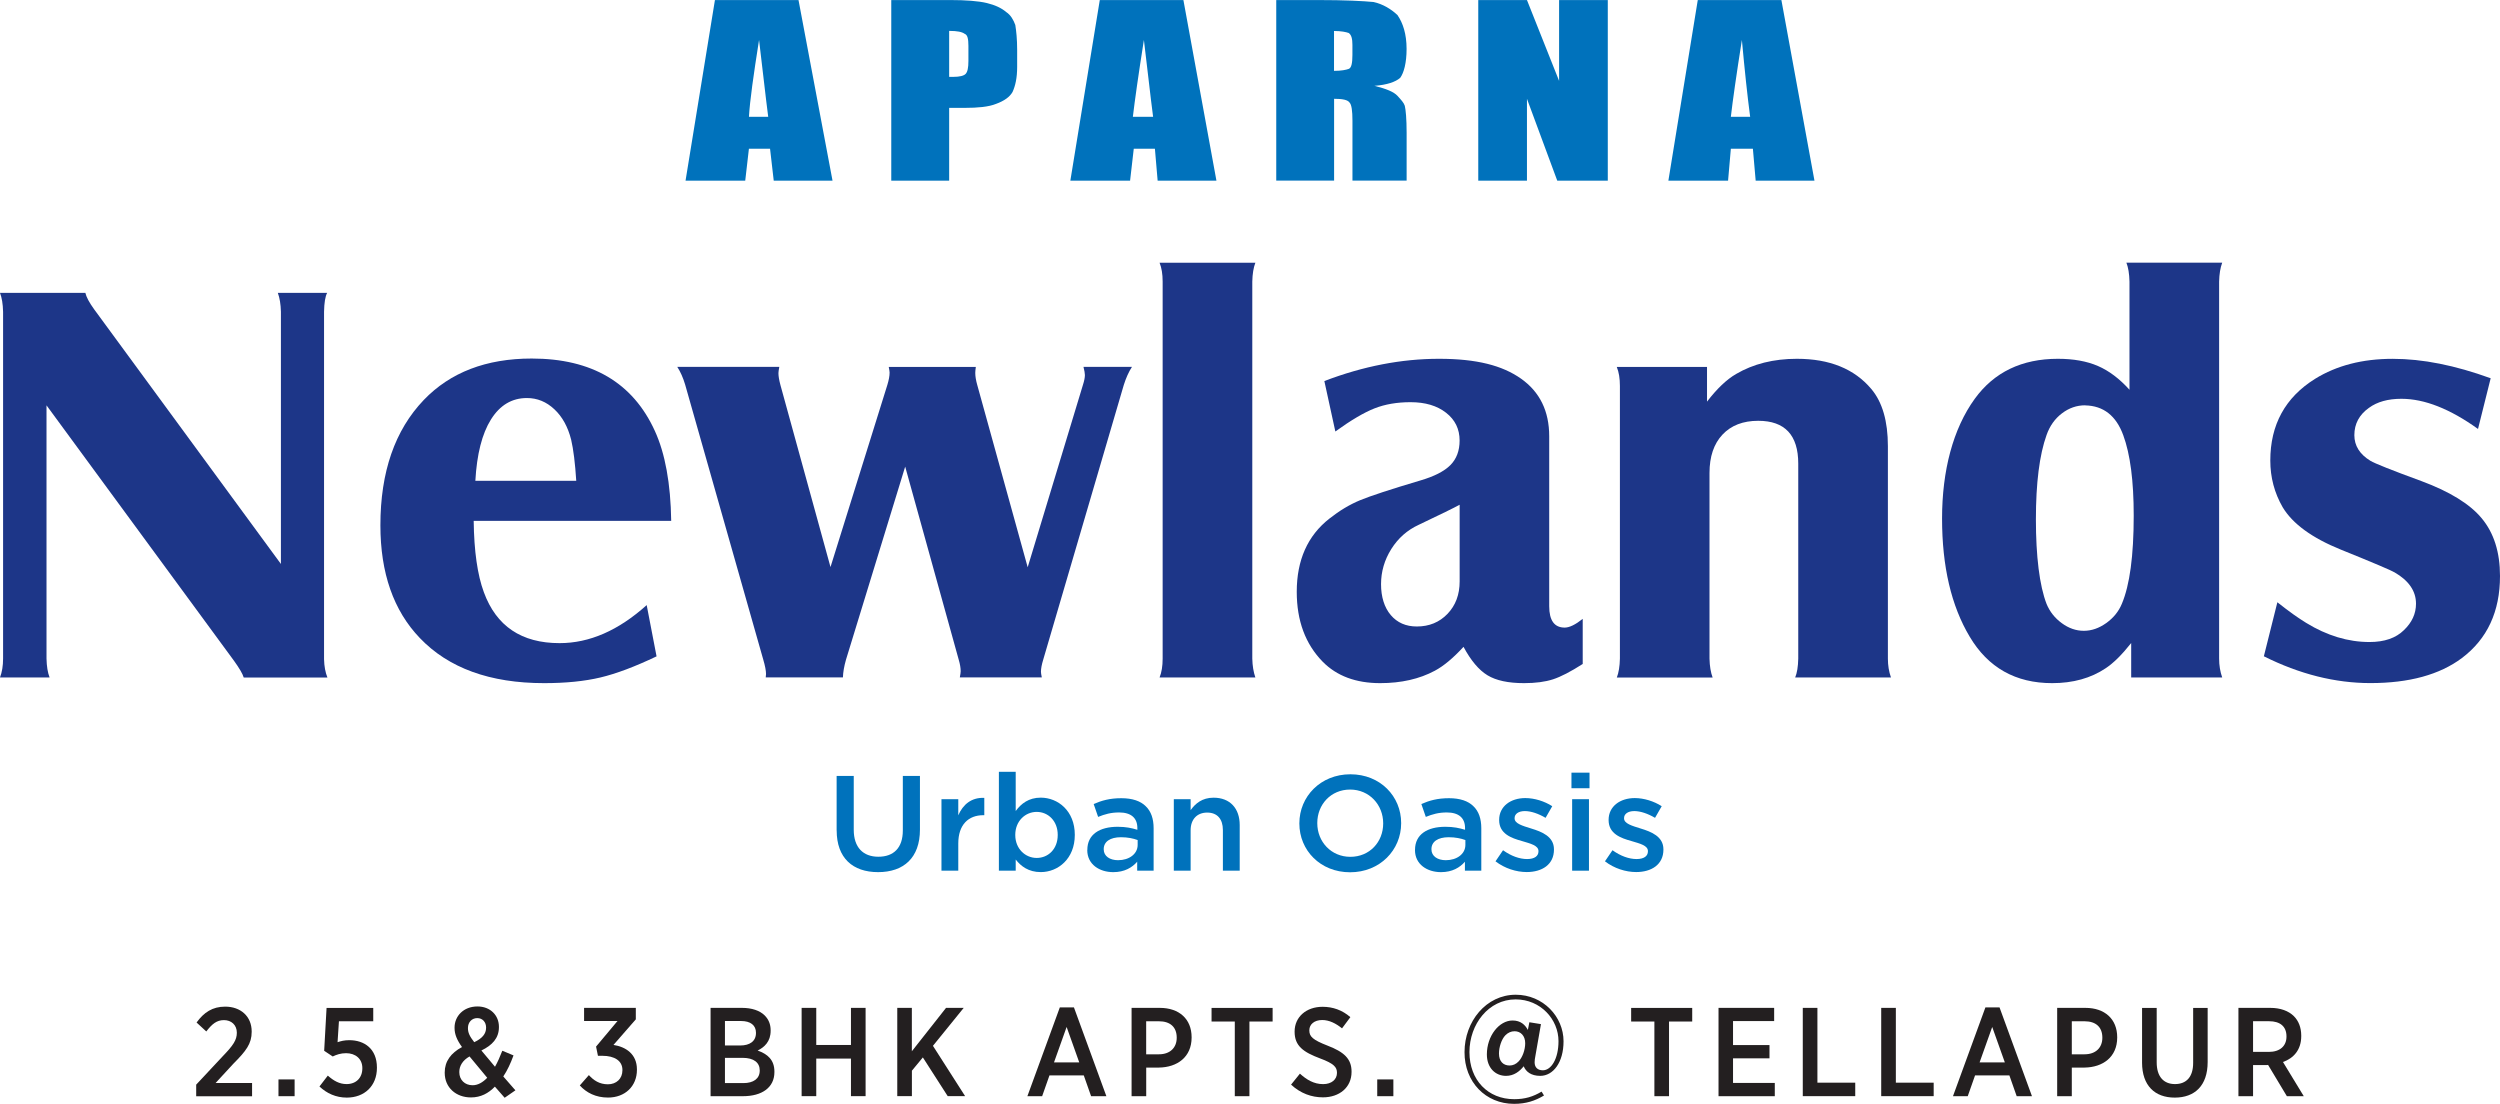 <?xml version="1.0" encoding="UTF-8"?>
<svg id="Layer_2" data-name="Layer 2" xmlns="http://www.w3.org/2000/svg" viewBox="0 0 584.25 257.97">
  <defs>
    <style>
      .cls-1, .cls-2 {
        fill: #0072bc;
      }

      .cls-3 {
        fill: #231f20;
      }

      .cls-4 {
        fill: #1d3688;
      }

      .cls-2 {
        fill-rule: evenodd;
      }
    </style>
  </defs>
  <g id="Layer_1-2" data-name="Layer 1">
    <g>
      <g>
        <path class="cls-4" d="M10.87,94.72v59.2c.04,1.8.28,3.27.72,4.41H0c.48-1.27.72-2.74.72-4.41v-81.06c-.04-1.84-.29-3.31-.72-4.41h19.95c.22.97.9,2.24,2.04,3.82l43.66,59.53v-58.94c-.04-1.76-.29-3.23-.72-4.41h11.52c-.44.83-.68,2.31-.72,4.41v81.2c.04,1.67.31,3.1.79,4.28h-19.56c-.26-.88-1.03-2.19-2.3-3.95L10.87,94.73h0Z"/>
        <path class="cls-4" d="M153.44,153.39c-5.05,2.41-9.43,4.06-13.14,4.94-3.71.88-8.09,1.32-13.14,1.32-12.64,0-22.32-3.51-29.04-10.54-6.15-6.41-9.22-15.19-9.22-26.34,0-12.47,3.38-22.23,10.14-29.3,6.19-6.45,14.6-9.68,25.22-9.68,14.05,0,23.64,5.64,28.78,16.92,2.41,5.27,3.69,12.27,3.82,21.01h-46.16c.09,7.07.88,12.62,2.37,16.66,2.9,7.95,8.8,11.92,17.71,11.92,6.98,0,13.76-2.96,20.35-8.89l2.31,11.99h0ZM111.1,112.37h23.57c-.26-4.13-.66-7.33-1.19-9.61-.75-2.98-2.05-5.36-3.92-7.11-1.87-1.76-4.01-2.63-6.42-2.63-3.51,0-6.31,1.67-8.4,5.01s-3.3,8.12-3.65,14.35h.01Z"/>
        <path class="cls-4" d="M194.07,132.58l13.3-42.61c.35-1.14.53-2.11.53-2.9,0-.22-.07-.66-.2-1.32h20.35c-.09.66-.13,1.12-.13,1.38,0,.79.15,1.74.46,2.83l11.79,42.61,12.91-42.61c.31-.97.46-1.73.46-2.31,0-.39-.11-1.03-.33-1.91h11.33c-.75,1.14-1.38,2.55-1.91,4.22l-18.83,64.2c-.35,1.14-.53,2.09-.53,2.83,0,.26.07.7.2,1.32h-19.16c.13-.7.2-1.18.2-1.45,0-.75-.15-1.65-.46-2.7l-12.51-45.11-13.83,45.11c-.44,1.54-.68,2.92-.72,4.15h-18.04c.04-.39.07-.66.07-.79,0-.79-.22-1.93-.66-3.42l-18.24-64.21c-.48-1.62-1.1-3.01-1.84-4.15h23.84c-.13.7-.2,1.19-.2,1.45,0,.7.15,1.62.46,2.77l11.72,42.61h-.03Z"/>
        <path class="cls-4" d="M293.38,61.4c-.44,1.14-.68,2.61-.72,4.41v88.11c.04,1.67.28,3.14.72,4.41h-22.39c.48-1.18.72-2.66.72-4.41v-88.11c0-1.76-.24-3.23-.72-4.41h22.39Z"/>
        <path class="cls-4" d="M342.04,151.15c-2.42,2.63-4.65,4.5-6.72,5.6-3.6,1.93-7.86,2.9-12.78,2.9-5.66,0-10.14-1.67-13.43-5.01-4.04-4.13-6.06-9.57-6.06-16.33,0-7.42,2.54-13.13,7.64-17.12,2.33-1.84,4.71-3.27,7.14-4.28,2.44-1.01,7.12-2.55,14.06-4.61,3.29-.96,5.65-2.17,7.08-3.62,1.43-1.45,2.14-3.36,2.14-5.73,0-2.68-1.05-4.84-3.16-6.49-2.11-1.65-4.87-2.47-8.3-2.47-3.16,0-5.97.48-8.43,1.45s-5.51,2.77-9.15,5.4l-2.57-11.79c9.09-3.47,18.02-5.2,26.8-5.2s14.77,1.55,19.16,4.64c4.39,3.1,6.59,7.58,6.59,13.47v39.71c0,3.34,1.21,5,3.62,5,1.1,0,2.5-.68,4.21-2.04v10.54c-2.81,1.8-5.13,3-6.95,3.59s-4.07.89-6.75.89c-3.69,0-6.54-.61-8.56-1.84s-3.88-3.44-5.6-6.65h.02ZM341.12,117.96c-1.27.7-4.46,2.26-9.55,4.68-2.68,1.23-4.82,3.12-6.42,5.66-1.6,2.55-2.4,5.29-2.4,8.23s.76,5.43,2.27,7.21c1.51,1.78,3.54,2.67,6.09,2.67,2.9,0,5.29-.99,7.18-2.96,1.89-1.98,2.83-4.5,2.83-7.57v-17.91h0Z"/>
        <path class="cls-4" d="M377.86,85.76h21.07v8.1c2.33-3.03,4.59-5.18,6.78-6.45,4.04-2.37,8.78-3.56,14.22-3.56,7.64,0,13.43,2.35,17.39,7.05,2.59,3.07,3.88,7.53,3.88,13.37v49.65c0,1.58.24,3.05.72,4.41h-22.39c.44-1.05.68-2.52.72-4.41v-45.57c0-6.67-3.12-10.01-9.35-10.01-3.56,0-6.34,1.08-8.36,3.23-2.02,2.15-3.03,5.14-3.03,8.96v43.4c.04,1.76.29,3.23.73,4.41h-22.39c.44-1.14.68-2.61.72-4.41v-63.74c0-1.75-.24-3.23-.72-4.41v-.02Z"/>
        <path class="cls-4" d="M498.04,150.3c-2.15,2.72-4.13,4.67-5.93,5.86-3.47,2.33-7.64,3.49-12.51,3.49-8.56,0-14.99-3.62-19.29-10.87-4.3-7.2-6.45-16.4-6.45-27.59s2.55-20.96,7.64-27.99c4.52-6.23,11-9.35,19.43-9.35,3.64,0,6.76.56,9.35,1.68,2.59,1.12,5.05,2.97,7.38,5.56v-25.29c-.04-1.84-.29-3.32-.72-4.41h22.39c-.44,1.18-.68,2.66-.72,4.41v88.11c0,1.58.24,3.05.72,4.41h-21.27v-8.03h-.02ZM487.31,94.72c-1.98,0-3.79.63-5.43,1.88-1.65,1.25-2.84,2.93-3.59,5.04-1.67,4.65-2.5,11.24-2.5,19.76s.83,15.45,2.5,19.76c.75,1.8,1.93,3.29,3.56,4.48,1.62,1.19,3.34,1.78,5.14,1.78s3.54-.6,5.24-1.81c1.69-1.21,2.91-2.71,3.65-4.51,1.84-4.35,2.77-11.22,2.77-20.61,0-8.08-.81-14.33-2.44-18.77-1.67-4.57-4.63-6.89-8.89-6.98v-.02Z"/>
        <path class="cls-4" d="M529.06,153.39l3.16-12.64c2.72,2.15,4.96,3.75,6.72,4.81,4.87,2.99,9.81,4.48,14.82,4.48,3.47,0,6.15-.92,8.03-2.77,1.89-1.8,2.83-3.86,2.83-6.19,0-2.94-1.67-5.38-5-7.31-.79-.48-4.98-2.26-12.58-5.33-6.72-2.72-11.24-6.02-13.57-9.88-1.93-3.34-2.9-6.98-2.9-10.93,0-8.38,3.49-14.75,10.47-19.1,5.05-3.12,11.08-4.67,18.11-4.67s14.57,1.51,22.92,4.54l-2.96,11.85c-6.54-4.7-12.51-7.05-17.91-7.05-3.12,0-5.64.7-7.57,2.11-2.28,1.62-3.42,3.75-3.42,6.39,0,2.46,1.25,4.46,3.75,5.99,1.01.61,4.98,2.2,11.92,4.74,6.63,2.46,11.33,5.36,14.09,8.69,2.85,3.42,4.28,7.92,4.28,13.5,0,8.3-2.96,14.68-8.89,19.16-5.22,3.91-12.36,5.86-21.4,5.86-8.25,0-16.55-2.09-24.89-6.26h0Z"/>
      </g>
      <path class="cls-2" d="M409.01,27.29c-.65-4.9-1.29-10.96-1.93-17.95-1.29,8.16-2.15,14.22-2.58,17.95h4.51ZM416.31.01l7.73,42.21h-13.74l-.65-7.46h-5.15l-.65,7.46h-13.95L396.77.01h19.54ZM375.74.01v42.21h-11.81l-7.08-19.13v19.13h-11.38V.01h11.38l7.51,18.89V.01h11.38,0ZM311.76,7.23v9.33c1.72,0,2.79-.23,3.44-.46.64-.23.86-1.4.86-3.26v-2.33c0-1.4-.21-2.34-.86-2.8-.65-.23-1.72-.46-3.44-.47h0ZM298.25.01h9.65c6.44,0,10.73.23,13.1.46,2.15.47,4.08,1.63,5.58,3.04,1.29,1.86,2.14,4.43,2.14,7.93,0,3.26-.64,5.6-1.5,6.76-1.08.93-3.01,1.63-6.01,1.86,2.79.7,4.51,1.4,5.37,2.33.86.94,1.5,1.63,1.72,2.33.22.93.43,3.03.43,6.3v11.19h-12.66v-13.99c0-2.33-.21-3.73-.64-4.2-.43-.7-1.72-.93-3.65-.93v19.12h-13.52V0h0ZM269.48,27.29c-.65-4.9-1.29-10.96-2.15-17.95-1.29,8.16-2.14,14.22-2.58,17.95h4.73,0ZM276.56.01l7.72,42.21h-13.74l-.64-7.46h-4.94l-.86,7.46h-13.96L257.02.01h19.54ZM221.82,7.23v10.73h1.07c1.29,0,2.36-.23,2.79-.7.43-.47.64-1.4.64-3.04v-3.5c0-1.63-.21-2.57-.85-2.8-.65-.47-1.72-.7-3.65-.7h0ZM208.3.01h13.74c3.65,0,6.65.23,8.59.7,1.93.47,3.43,1.17,4.51,2.1,1.08.7,1.72,1.87,2.14,3.04.22,1.4.43,3.26.43,5.83v3.97c0,2.57-.43,4.43-1.07,5.83-.65,1.17-1.94,2.1-3.87,2.8-1.71.7-4.29.93-7.3.93h-3.65v17.02h-13.53V.02h0ZM179.53,27.29c-.64-4.9-1.29-10.96-2.14-17.95-1.29,8.16-2.15,14.22-2.36,17.95h4.51-.01ZM186.61.01l7.95,42.21h-13.74l-.86-7.46h-4.94l-.86,7.46h-13.95L167.08.01h19.53,0Z"/>
      <g>
        <path class="cls-1" d="M195.52,194.08v-12.75h4v12.59c0,4.11,2.18,6.3,5.75,6.3s5.72-2.06,5.72-6.14v-12.75h4v12.56c0,6.61-3.83,9.93-9.78,9.93s-9.68-3.32-9.68-9.74h-.01Z"/>
        <path class="cls-1" d="M220.02,186.77h3.93v3.77c1.07-2.5,3.06-4.21,6.08-4.08v4.05h-.23c-3.44,0-5.85,2.18-5.85,6.61v6.36h-3.93v-16.71h0Z"/>
        <path class="cls-1" d="M237.37,200.88v2.59h-3.93v-23.1h3.93v9.17c1.27-1.74,3.06-3.13,5.85-3.13,4.03,0,7.96,3.1,7.96,8.67v.06c0,5.54-3.9,8.67-7.96,8.67-2.86,0-4.65-1.39-5.85-2.94h0ZM247.19,195.15v-.06c0-3.23-2.24-5.35-4.91-5.35s-5.01,2.15-5.01,5.35v.06c0,3.2,2.34,5.35,5.01,5.35s4.91-2.06,4.91-5.35Z"/>
        <path class="cls-1" d="M254.11,198.66v-.06c0-3.61,2.89-5.38,7.08-5.38,1.92,0,3.28.29,4.61.7v-.41c0-2.37-1.49-3.64-4.26-3.64-1.92,0-3.35.41-4.91,1.04l-1.04-3.01c1.89-.82,3.74-1.36,6.47-1.36,2.57,0,4.48.66,5.69,1.87,1.27,1.2,1.85,2.97,1.85,5.16v9.9h-3.84v-2.09c-1.17,1.36-2.96,2.44-5.59,2.44-3.22,0-6.08-1.8-6.08-5.16h.02ZM265.87,197.46v-1.14c-1.01-.38-2.34-.66-3.9-.66-2.53,0-4.03,1.04-4.03,2.78v.06c0,1.61,1.46,2.53,3.35,2.53,2.6,0,4.58-1.46,4.58-3.58h0Z"/>
        <path class="cls-1" d="M274.32,186.77h3.93v2.56c1.11-1.55,2.7-2.91,5.36-2.91,3.87,0,6.11,2.53,6.11,6.39v10.66h-3.93v-9.49c0-2.59-1.33-4.08-3.67-4.08s-3.87,1.55-3.87,4.14v9.43h-3.93v-16.71h0Z"/>
        <path class="cls-1" d="M303.66,192.46v-.06c0-6.23,4.94-11.45,11.93-11.45s11.86,5.16,11.86,11.39v.06c0,6.23-4.94,11.45-11.93,11.45s-11.86-5.16-11.86-11.39ZM323.25,192.46v-.06c0-4.3-3.22-7.88-7.73-7.88s-7.67,3.51-7.67,7.81v.06c0,4.3,3.22,7.85,7.73,7.85s7.67-3.48,7.67-7.78Z"/>
        <path class="cls-1" d="M330.69,198.66v-.06c0-3.61,2.89-5.38,7.08-5.38,1.92,0,3.28.29,4.61.7v-.41c0-2.37-1.49-3.64-4.26-3.64-1.92,0-3.35.41-4.91,1.04l-1.04-3.01c1.89-.82,3.74-1.36,6.47-1.36,2.57,0,4.48.66,5.69,1.87,1.27,1.2,1.85,2.97,1.85,5.16v9.9h-3.83v-2.09c-1.17,1.36-2.96,2.44-5.59,2.44-3.22,0-6.08-1.8-6.08-5.16h.01ZM342.46,197.46v-1.14c-1.01-.38-2.34-.66-3.9-.66-2.53,0-4.03,1.04-4.03,2.78v.06c0,1.61,1.46,2.53,3.35,2.53,2.6,0,4.58-1.46,4.58-3.58h0Z"/>
        <path class="cls-1" d="M349.5,201.29l1.76-2.59c1.89,1.36,3.87,2.06,5.62,2.06s2.66-.7,2.66-1.8v-.06c0-1.3-1.82-1.74-3.83-2.34-2.53-.7-5.36-1.71-5.36-4.9v-.06c0-3.16,2.7-5.09,6.11-5.09,2.14,0,4.48.73,6.3,1.9l-1.56,2.72c-1.66-.98-3.41-1.58-4.84-1.58-1.53,0-2.4.7-2.4,1.64v.06c0,1.23,1.85,1.74,3.87,2.37,2.5.76,5.33,1.87,5.33,4.87v.06c0,3.51-2.79,5.25-6.37,5.25-2.44,0-5.13-.85-7.28-2.5h-.01Z"/>
        <path class="cls-1" d="M367.25,180.57h4.22v3.64h-4.22v-3.64ZM367.41,186.77h3.93v16.71h-3.93v-16.71Z"/>
        <path class="cls-1" d="M375.08,201.29l1.76-2.59c1.89,1.36,3.87,2.06,5.62,2.06s2.66-.7,2.66-1.8v-.06c0-1.3-1.82-1.74-3.83-2.34-2.53-.7-5.36-1.71-5.36-4.9v-.06c0-3.16,2.7-5.09,6.11-5.09,2.14,0,4.48.73,6.3,1.9l-1.56,2.72c-1.66-.98-3.41-1.58-4.84-1.58-1.53,0-2.4.7-2.4,1.64v.06c0,1.23,1.85,1.74,3.87,2.37,2.5.76,5.33,1.87,5.33,4.87v.06c0,3.51-2.8,5.25-6.37,5.25-2.44,0-5.13-.85-7.28-2.5h-.01Z"/>
      </g>
      <g>
        <path class="cls-3" d="M45.86,253.47l6.31-6.75c2.33-2.42,3.18-3.68,3.18-5.37,0-1.86-1.33-2.95-3.01-2.95s-2.77.88-4.13,2.65l-2.27-2.09c1.71-2.36,3.71-3.71,6.69-3.71,3.6,0,6.19,2.27,6.19,5.81v.06c0,2.8-1.3,4.48-4.3,7.49l-4.13,4.48h8.52v3.1h-13.06v-2.71h.01Z"/>
        <path class="cls-3" d="M65.08,252.26h3.77v3.92h-3.77v-3.92Z"/>
        <path class="cls-3" d="M74.66,253.91l1.95-2.54c1.36,1.21,2.71,1.98,4.39,1.98,2.21,0,3.68-1.44,3.68-3.68v-.06c0-2.18-1.62-3.48-3.8-3.48-1.24,0-2.27.35-3.12.77l-2-1.33.56-10.02h10.91v3.12h-8.02l-.32,4.89c.83-.27,1.59-.47,2.74-.47,3.51,0,6.46,2,6.46,6.4v.06c0,4.24-2.92,6.96-7.05,6.96-2.53,0-4.69-1-6.37-2.59h0Z"/>
        <path class="cls-3" d="M115.66,253.94c-1.5,1.56-3.3,2.53-5.6,2.53-3.48,0-6.13-2.3-6.13-5.75v-.09c0-2.59,1.44-4.54,4.04-5.93-1.18-1.65-1.74-2.98-1.74-4.45v-.12c0-2.62,2.06-4.92,5.36-4.92,3.01,0,5.01,2.09,5.01,4.75v.09c0,2.59-1.59,4.24-4.1,5.45l3.18,3.8c.62-1.09,1.15-2.3,1.71-3.74l2.62,1.09c-.68,1.86-1.45,3.51-2.39,4.92l2.83,3.24-2.51,1.74-2.3-2.62h.02ZM113.86,251.87l-4.13-4.98c-1.68.94-2.39,2.3-2.39,3.6v.09c0,1.77,1.27,3.04,3.1,3.04,1.27,0,2.39-.68,3.42-1.74h0ZM113.6,240.2v-.06c0-1.3-.85-2.21-2.06-2.21-1.3,0-2.18,1-2.18,2.3v.06c0,1.03.38,1.89,1.47,3.27,1.86-.88,2.77-1.95,2.77-3.36h0Z"/>
        <path class="cls-3" d="M135.5,253.67l2.12-2.42c1.12,1.24,2.48,2.15,4.45,2.15s3.39-1.3,3.39-3.27v-.09c0-2.12-1.83-3.3-4.69-3.3h-1.03l-.44-2.15,5.01-5.98h-7.81v-3.07h12.09v2.68l-5.22,5.98c2.86.44,5.48,2.12,5.48,5.72v.09c0,3.86-2.8,6.49-6.75,6.49-2.89,0-5.07-1.15-6.6-2.83h0Z"/>
        <path class="cls-3" d="M166.06,235.54h7.37c2.24,0,4.13.62,5.28,1.77.91.91,1.39,2.06,1.39,3.48v.09c0,2.54-1.47,3.86-3.04,4.63,2.27.8,3.92,2.15,3.92,4.92v.12c0,3.63-2.95,5.63-7.34,5.63h-7.58v-20.63h0ZM176.67,241.35c0-1.74-1.27-2.74-3.48-2.74h-3.77v5.72h3.57c2.24,0,3.68-1,3.68-2.92v-.06ZM173.58,247.22h-4.16v5.9h4.3c2.36,0,3.83-1.03,3.83-2.92v-.06c0-1.8-1.38-2.92-3.98-2.92h.01Z"/>
        <path class="cls-3" d="M187.34,235.54h3.42v8.67h8.11v-8.67h3.42v20.63h-3.42v-8.78h-8.11v8.78h-3.42v-20.63Z"/>
        <path class="cls-3" d="M209.68,235.54h3.42v10.14l7.99-10.14h4.13l-7.19,8.87,7.52,11.76h-4.07l-5.81-9.05-2.56,3.1v5.95h-3.42v-20.63h0Z"/>
        <path class="cls-3" d="M247.68,235.43h3.3l7.58,20.75h-3.57l-1.71-4.86h-8.02l-1.71,4.86h-3.45l7.58-20.75h0ZM252.22,248.28l-2.95-8.28-2.95,8.28h5.9Z"/>
        <path class="cls-3" d="M264.45,235.54h6.6c4.51,0,7.43,2.59,7.43,6.87v.06c0,4.57-3.36,6.96-7.63,7.02h-2.98v6.69h-3.42v-20.63h0ZM270.84,246.39c2.62,0,4.16-1.56,4.16-3.86v-.03c0-2.48-1.53-3.83-4.16-3.83h-2.98v7.72h2.98Z"/>
        <path class="cls-3" d="M288.56,238.73h-5.42v-3.18h14.27v3.18h-5.42v17.45h-3.42v-17.45h0Z"/>
        <path class="cls-3" d="M301.73,253.47l2.06-2.56c1.53,1.39,3.24,2.45,5.42,2.45,1.98,0,3.24-1.09,3.24-2.62v-.03c0-1.3-.68-2.15-3.95-3.36-3.92-1.47-5.95-2.92-5.95-6.22v-.06c0-3.39,2.71-5.78,6.54-5.78,2.39,0,4.6.77,6.49,2.42l-1.95,2.62c-1.42-1.15-2.98-1.95-4.63-1.95-1.86,0-3.01,1.03-3.01,2.39v.03c0,1.44.77,2.21,4.27,3.57,3.83,1.47,5.6,3.07,5.6,6.07v.06c0,3.63-2.83,5.95-6.69,5.95-2.65,0-5.22-.91-7.46-2.98h.02Z"/>
        <path class="cls-3" d="M321.86,252.26h3.77v3.92h-3.77v-3.92Z"/>
        <path class="cls-3" d="M342.26,245.88c0-7.19,5.07-13.41,11.97-13.41,6.4,0,11.17,5.13,11.17,10.88,0,4.95-2.42,8.08-5.45,8.08-2.15,0-3.36-1-3.86-2.24-.97,1.21-2.3,2.24-4.13,2.24-2.51,0-4.48-1.89-4.48-5.01,0-4.33,2.86-7.93,6.01-7.93,1.89,0,2.95,1.03,3.57,2.21l.35-1.8,2.71.44-1.3,7.43c-.12.56-.18,1.09-.18,1.5,0,1.15.68,1.86,1.92,1.86,1.98,0,3.66-2.71,3.66-6.81,0-5.07-4.16-9.76-10.02-9.76-6.31,0-10.79,5.78-10.79,12.32s4.33,11,10.46,11c2.54,0,4.42-.59,6.4-1.77l.56.91c-2.06,1.24-4.22,1.95-6.99,1.95-6.63,0-11.61-5.1-11.58-12.09h0ZM354.88,248.07c.91-.91,1.56-2.71,1.56-4.27,0-1.74-1.06-2.8-2.48-2.8-.8,0-1.53.32-2.15.94-.91.94-1.5,2.77-1.5,4.27,0,1.86,1.03,2.8,2.48,2.8.77,0,1.5-.32,2.09-.94Z"/>
        <path class="cls-3" d="M386.62,238.73h-5.42v-3.18h14.27v3.18h-5.42v17.45h-3.42v-17.45h-.01Z"/>
        <path class="cls-3" d="M401.62,235.54h13v3.09h-9.61v5.6h8.52v3.1h-8.52v5.75h9.76v3.1h-13.15v-20.63h0Z"/>
        <path class="cls-3" d="M421.31,235.54h3.42v17.48h8.84v3.15h-12.26v-20.63Z"/>
        <path class="cls-3" d="M439.64,235.54h3.42v17.48h8.84v3.15h-12.26v-20.63Z"/>
        <path class="cls-3" d="M463.99,235.43h3.3l7.58,20.75h-3.57l-1.71-4.86h-8.02l-1.71,4.86h-3.45l7.58-20.75h0ZM468.53,248.28l-2.95-8.28-2.95,8.28h5.9Z"/>
        <path class="cls-3" d="M480.76,235.54h6.6c4.51,0,7.43,2.59,7.43,6.87v.06c0,4.57-3.36,6.96-7.63,7.02h-2.98v6.69h-3.42v-20.63h0ZM487.16,246.39c2.62,0,4.16-1.56,4.16-3.86v-.03c0-2.48-1.53-3.83-4.16-3.83h-2.98v7.72h2.98Z"/>
        <path class="cls-3" d="M500.6,248.31v-12.76h3.42v12.73c0,3.33,1.62,5.07,4.28,5.07s4.24-1.68,4.24-4.95v-12.85h3.39v12.65c0,5.54-3.04,8.31-7.69,8.31s-7.64-2.8-7.64-8.19h0Z"/>
        <path class="cls-3" d="M523.12,235.54h7.46c2.36,0,4.27.71,5.51,1.95,1.09,1.09,1.71,2.65,1.71,4.54v.12c0,3.18-1.77,5.16-4.27,6.04l4.86,7.99h-3.95l-4.39-7.31c-.06.03-.15.03-.21.03h-3.3v7.28h-3.42v-20.63h0ZM530.22,245.83c2.65,0,4.13-1.41,4.13-3.57v-.06c0-2.33-1.5-3.54-4.07-3.54h-3.74v7.16h3.68Z"/>
      </g>
    </g>
  </g>
</svg>